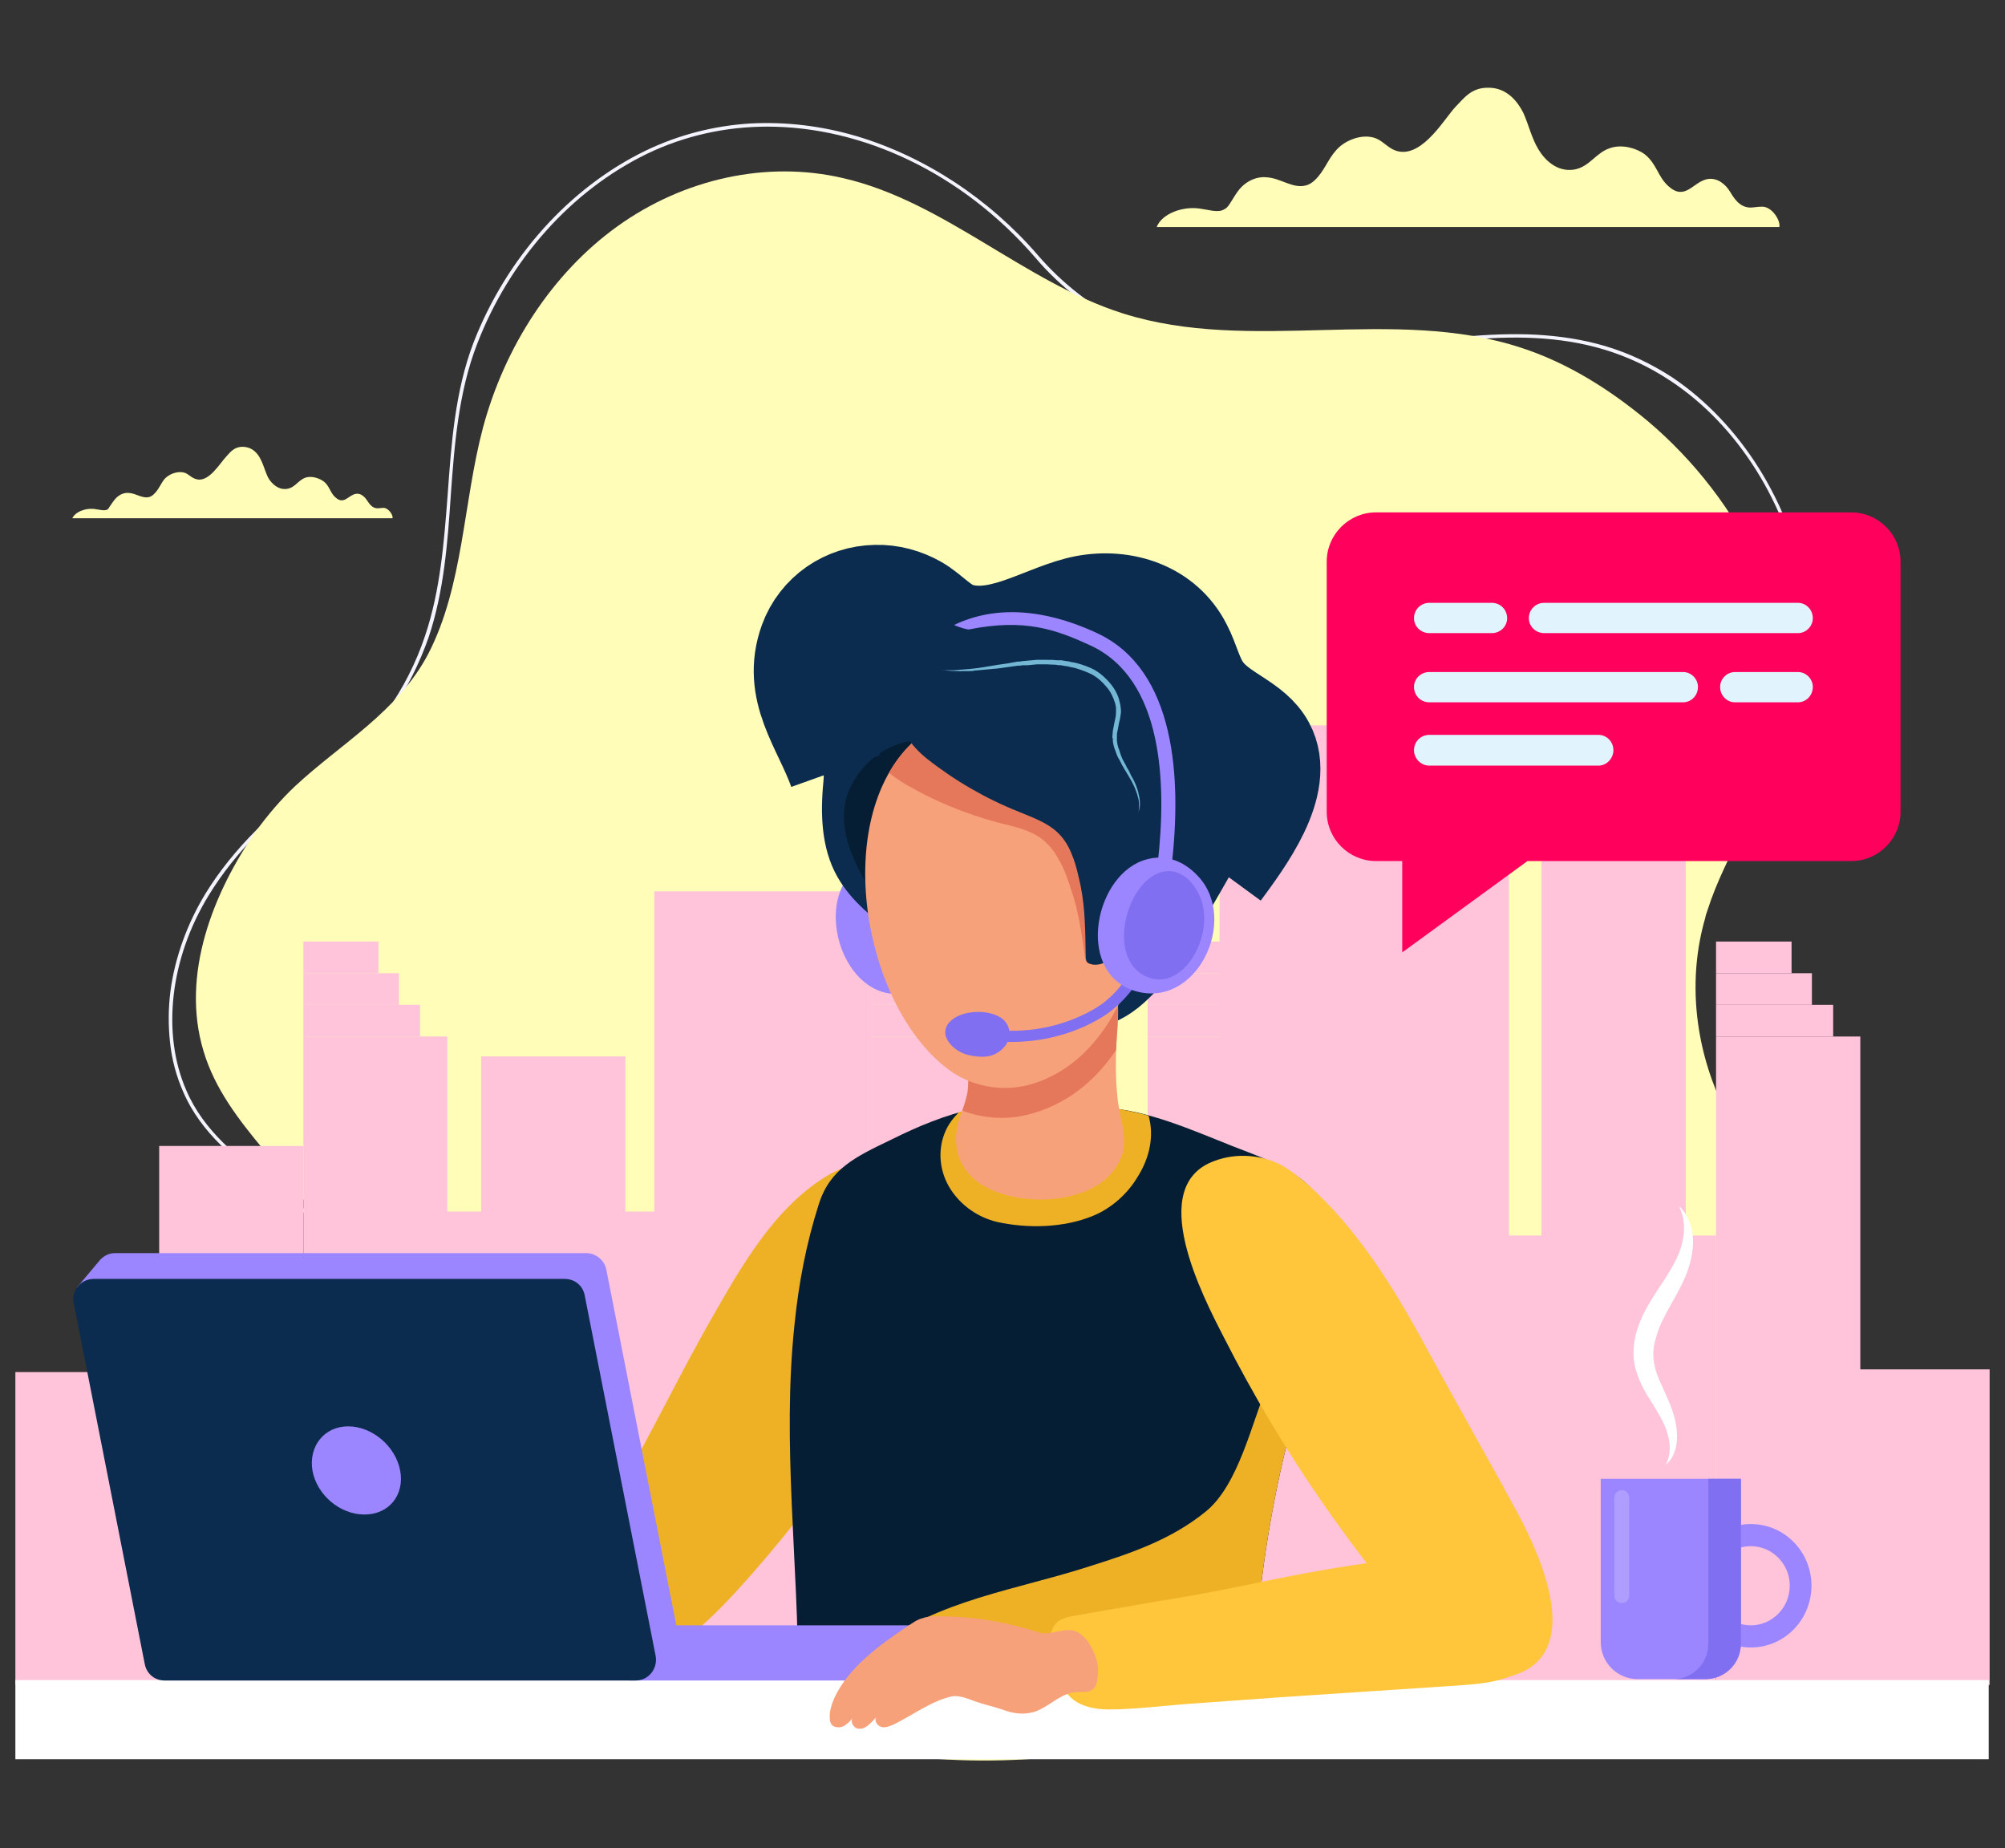 <?xml version="1.0" encoding="UTF-8"?>
<!DOCTYPE svg PUBLIC "-//W3C//DTD SVG 1.1//EN" "http://www.w3.org/Graphics/SVG/1.1/DTD/svg11.dtd">
<!-- Creator: CorelDRAW X7 -->
<svg xmlns="http://www.w3.org/2000/svg" xml:space="preserve" width="4.434in" height="4.087in" version="1.1" style="shape-rendering:geometricPrecision; text-rendering:geometricPrecision; image-rendering:optimizeQuality; fill-rule:evenodd; clip-rule:evenodd"
viewBox="0 0 4434 4087"
 xmlns:xlink="http://www.w3.org/1999/xlink">
 <rect x="0" y="0" width="4434" height="4087" fill="#333333" stroke="none"/>
 <defs>
  <style type="text/css">
   <![CDATA[
    .str0 {stroke:#0B2C4E;stroke-width:208.335}
    .fil14 {fill:none;fill-rule:nonzero}
    .fil7 {fill:#061E33;fill-rule:nonzero}
    .fil5 {fill:#0B2C4E;fill-rule:nonzero}
    .fil15 {fill:#73B7D4;fill-rule:nonzero}
    .fil13 {fill:#8070F1;fill-rule:nonzero}
    .fil4 {fill:#9B86FF;fill-rule:nonzero}
    .fil18 {fill:#E1F3FC;fill-rule:nonzero}
    .fil11 {fill:#E5785B;fill-rule:nonzero}
    .fil6 {fill:#EEB125;fill-rule:nonzero}
    .fil0 {fill:#F4F4FE;fill-rule:nonzero}
    .fil10 {fill:#F7A17A;fill-rule:nonzero}
    .fil16 {fill:#FF005D;fill-rule:nonzero}
    .fil17 {fill:#FF005D;fill-rule:nonzero}
    .fil3 {fill:#FFC4DA;fill-rule:nonzero}
    .fil9 {fill:#FFC63C;fill-rule:nonzero}
    .fil1 {fill:#FFFDB8;fill-rule:nonzero}
    .fil2 {fill:#FFFDB8;fill-rule:nonzero}
    .fil8 {fill:white;fill-rule:nonzero}
    .fil12 {fill:white;fill-rule:nonzero;fill-opacity:0.2}
   ]]>
  </style>
 </defs>
 <g id="Layer_x0020_1">
  <g id="_898467920">
   <g>
    <path class="fil0" d="M3061 3643l-4 -7c110,-64 238,-69 363,-74 50,-2 103,-4 153,-10 234,-29 406,-180 461,-403 50,-203 -6,-421 -146,-568 -7,-7 -15,-15 -22,-22 -48,-51 -98,-103 -134,-165 -23,-39 -38,-81 -45,-126 -6,-41 -5,-85 2,-129 14,-81 50,-164 104,-241 14,-21 29,-41 44,-61 47,-63 95,-129 126,-204 37,-90 45,-205 24,-324 -34,-194 -144,-369 -293,-467 -193,-128 -397,-100 -613,-71 -90,13 -183,25 -274,25 -24,0 -48,-1 -71,-3 -42,-3 -84,-11 -125,-22 -41,-11 -81,-26 -119,-45 -79,-39 -147,-91 -203,-157 -161,-186 -381,-289 -592,-289 -92,0 -183,20 -266,60 -167,81 -304,234 -376,421 -41,106 -50,222 -58,333 -7,105 -15,213 -49,315 -20,57 -48,114 -83,164 -38,53 -81,97 -128,131 -129,91 -216,179 -275,275 -86,140 -105,306 -50,432 39,91 115,149 189,205 38,29 77,59 111,93 37,38 64,78 79,121 14,36 20,78 20,127 -1,58 -11,117 -22,175 -17,97 -35,197 -3,293 22,63 75,109 160,136 59,19 132,29 222,30 26,1 54,1 80,0 104,-1 212,-1 310,34l-2 7c-98,-35 -205,-34 -308,-33 -26,0 -54,0 -80,0 -91,-1 -165,-11 -225,-31 -87,-28 -142,-75 -164,-140 -33,-98 -15,-200 3,-298 10,-57 21,-116 21,-173 0,-48 -6,-89 -19,-124 -34,-94 -109,-151 -188,-211 -74,-57 -151,-115 -191,-208 -15,-34 -25,-71 -29,-109 -4,-37 -4,-75 1,-114 10,-74 37,-149 78,-216 60,-97 148,-185 277,-277 92,-65 168,-172 208,-292 34,-101 42,-208 50,-312 8,-112 16,-228 57,-336 73,-188 212,-343 381,-425 73,-35 151,-55 232,-60 77,-4 156,5 234,28 151,45 293,138 401,263 109,127 270,208 441,222 114,9 231,-7 344,-22 104,-15 212,-29 315,-24 56,3 106,11 154,25 54,16 102,39 150,70 74,50 141,120 193,204 50,81 86,174 103,269 10,57 13,113 10,166 -4,59 -15,114 -35,162 -31,76 -80,142 -127,206 -14,19 -30,40 -44,60 -118,168 -141,351 -61,488 36,61 86,113 134,163 7,8 14,15 21,23 70,73 121,166 147,269 25,100 26,206 1,306 -14,56 -35,109 -64,156 -28,47 -63,88 -104,123 -81,70 -184,115 -299,129 -50,6 -103,9 -154,11 -123,4 -251,9 -359,73z"/>
   </g>
   <path class="fil1" d="M566 1838c-94,135 -167,317 -116,486 50,168 211,271 282,431 39,90 40,189 42,286 2,126 -23,261 63,368 50,63 127,101 204,125 155,50 318,73 456,166 226,153 504,207 774,190 137,-8 273,-34 404,-74 152,-46 288,-129 441,-173 266,-76 629,-77 785,-346 105,-181 141,-405 59,-602 -38,-94 -112,-166 -154,-258 -58,-127 -74,-272 -35,-407 1,-6 3,-11 5,-17 40,-126 122,-235 156,-364 70,-265 -85,-546 -287,-717 -85,-71 -179,-130 -281,-163 -283,-93 -597,14 -881,-76 -217,-69 -396,-248 -618,-299 -170,-40 -354,2 -499,106 -145,104 -250,267 -298,446 -44,166 -43,349 -121,500 -68,129 -193,198 -294,292 -31,29 -60,63 -87,100z"/>
   <path class="fil2" d="M3935 502c3,-15 -17,-46 -39,-45 -9,0 -18,2 -26,2 -23,-1 -35,-20 -44,-35 -9,-15 -27,-32 -50,-28 -32,6 -49,49 -86,16 -24,-21 -26,-50 -53,-71 -19,-14 -50,-22 -75,-14 -33,10 -46,42 -81,48 -39,6 -66,-23 -79,-45 -15,-25 -21,-53 -33,-80 -12,-24 -36,-57 -79,-56 -37,0 -53,24 -71,42 -23,24 -71,109 -125,99 -22,-4 -32,-21 -51,-29 -31,-12 -70,5 -88,26 -19,21 -26,46 -47,66 -5,5 -12,10 -20,12 -29,8 -57,-17 -88,-18 -21,-2 -41,8 -54,21 -12,12 -19,27 -28,40 -3,4 -6,8 -11,10 -13,8 -33,1 -49,-1 -42,-8 -89,11 -100,40l1377 0z"/>
   <path class="fil2" d="M868 1146c2,-7 -9,-23 -20,-23 -4,0 -9,1 -13,1 -12,0 -18,-10 -23,-17 -5,-8 -14,-17 -25,-15 -17,3 -26,25 -45,8 -12,-10 -13,-26 -27,-36 -10,-7 -26,-12 -39,-8 -17,6 -23,22 -41,25 -20,3 -34,-12 -41,-23 -7,-13 -10,-27 -17,-41 -6,-13 -18,-29 -41,-29 -18,0 -27,12 -36,22 -12,12 -37,56 -64,50 -11,-2 -17,-10 -26,-14 -16,-6 -36,2 -46,13 -9,11 -13,24 -24,34 -2,2 -6,5 -10,6 -15,4 -29,-8 -45,-9 -11,-1 -21,4 -28,11 -6,6 -10,13 -15,20 -1,2 -2,4 -5,6 -7,3 -17,0 -25,-1 -22,-4 -46,6 -52,20l708 0z"/>
   <g>
    <g>
     <g>
      <polygon class="fil3" points="3795,3726 4114,3726 4114,2292 3795,2292 "/>
      <polygon class="fil3" points="3795,3726 3315,3726 3315,2732 3795,2732 "/>
      <polygon class="fil3" points="4400,3726 3920,3726 3920,3028 4400,3028 "/>
      <polygon class="fil3" points="3795,2292 4054,2292 4054,2222 3795,2222 "/>
      <polygon class="fil3" points="3795,2222 4007,2222 4007,2152 3795,2152 "/>
      <polygon class="fil3" points="3795,2152 3962,2152 3962,2082 3795,2082 "/>
     </g>
     <g>
      <polygon class="fil3" points="2538,3726 2856,3726 2856,2292 2538,2292 "/>
      <polygon class="fil3" points="3409,3726 3728,3726 3728,1828 3409,1828 "/>
      <polygon class="fil3" points="1901,3726 2538,3726 2538,3171 1901,3171 "/>
      <polygon class="fil3" points="2697,3726 3337,3726 3337,1604 2697,1604 "/>
      <polygon class="fil3" points="2538,2292 2797,2292 2797,2222 2538,2222 "/>
      <polygon class="fil3" points="2538,2222 2750,2222 2750,2152 2538,2152 "/>
      <polygon class="fil3" points="2538,2152 2705,2152 2705,2082 2538,2082 "/>
     </g>
    </g>
    <g>
     <g>
      <polygon class="fil3" points="1928,3726 2246,3726 2246,2292 1928,2292 "/>
      <polygon class="fil3" points="2565,3726 2246,3726 2246,2534 2565,2534 "/>
      <polygon class="fil3" points="1928,3726 1447,3726 1447,1971 1928,1971 "/>
      <polygon class="fil3" points="1928,2292 2186,2292 2186,2222 1928,2222 "/>
      <polygon class="fil3" points="1928,2222 2139,2222 2139,2152 1928,2152 "/>
      <polygon class="fil3" points="1928,2152 2095,2152 2095,2082 1928,2082 "/>
     </g>
     <g>
      <polygon class="fil3" points="671,3726 989,3726 989,2292 671,2292 "/>
      <polygon class="fil3" points="352,3726 671,3726 671,2534 352,2534 "/>
      <polygon class="fil3" points="1064,3726 1383,3726 1383,2336 1064,2336 "/>
      <polygon class="fil3" points="34,3726 352,3726 352,3034 34,3034 "/>
      <polygon class="fil3" points="830,3726 1470,3726 1470,2679 830,2679 "/>
      <polygon class="fil3" points="671,2292 929,2292 929,2222 671,2222 "/>
      <polygon class="fil3" points="327,3492 585,3492 585,3422 327,3422 "/>
      <polygon class="fil3" points="671,2222 882,2222 882,2152 671,2152 "/>
      <polygon class="fil3" points="671,2152 837,2152 837,2082 671,2082 "/>
     </g>
     <polygon class="fil3" points="2046,2739 2464,2739 2464,2669 2046,2669 "/>
     <polygon class="fil3" points="2046,2990 2464,2990 2464,2920 2046,2920 "/>
     <polygon class="fil3" points="2046,3241 2464,3241 2464,3171 2046,3171 "/>
     <polygon class="fil3" points="441,3241 860,3241 860,3171 441,3171 "/>
     <polygon class="fil3" points="441,3492 860,3492 860,3422 441,3422 "/>
    </g>
   </g>
   <path class="fil4" d="M1883 1931c-83,86 -8,294 125,264 142,-32 120,-254 -8,-290 -50,-15 -90,-1 -117,26z"/>
   <path class="fil5" d="M2542 2206c-31,31 -68,55 -111,65 -83,18 -161,-18 -230,-60 -74,-45 -148,-90 -217,-142 -50,-36 -101,-75 -132,-130 -36,-63 -38,-140 -31,-211 5,-48 -17,-91 -27,-137 -20,-90 0,-196 84,-248 43,-26 87,-22 132,-3 35,15 67,36 103,46 77,22 160,-8 236,-24 54,-11 114,-17 167,1 60,20 89,64 121,114 28,44 71,76 104,115 46,52 59,117 44,183 -22,98 -78,182 -127,268 -31,54 -68,117 -116,163z"/>
   <path class="fil6" d="M1926 3133c99,-153 161,-341 75,-514 -9,-18 -20,-37 -38,-43 -40,-13 -94,1 -129,21 -121,71 -195,204 -263,323 -70,123 -131,251 -202,374 -29,50 -58,101 -73,156 -14,49 -15,104 3,152 80,205 298,-47 365,-123 95,-108 183,-225 262,-346z"/>
   <path class="fil7" d="M2422 2204c-11,11 -24,21 -38,28 -36,18 -79,17 -118,5 -39,-12 -73,-34 -106,-57 -90,-63 -200,-147 -254,-244 -32,-60 -57,-131 -25,-196 27,-56 81,-97 144,-103 5,-1 11,-1 15,1 6,3 9,8 12,13 23,37 41,77 68,111 30,37 68,65 108,89 66,40 138,69 199,115 45,33 46,107 35,158 -6,30 -20,58 -40,80z"/>
   <g>
    <path class="fil7" d="M2922 2937c31,-115 47,-233 -24,-311 -32,-35 -90,-60 -137,-78 -91,-34 -185,-80 -283,-95 -104,-15 -219,-25 -322,-2 -65,14 -127,40 -185,69 -79,38 -135,64 -160,142 -28,87 -45,177 -54,267 -28,264 9,528 8,792 0,26 0,53 13,76 26,46 97,46 147,46 168,0 335,0 503,0 70,0 123,7 188,18 55,10 103,-14 129,-58 25,-42 27,-91 30,-138 10,-182 40,-364 89,-542 14,-51 39,-117 58,-186z"/>
   </g>
   <path class="fil6" d="M2516 2602c26,-41 37,-90 24,-135 -21,-6 -41,-10 -62,-14 -104,-15 -219,-25 -322,-2 -11,2 -23,5 -35,8 -12,12 -23,26 -30,42 -19,43 -13,92 12,130 23,35 60,61 102,71 68,15 147,13 211,-13 40,-16 77,-48 100,-87z"/>
   <path class="fil6" d="M1859 3834c6,3 12,6 18,8 17,1 34,1 48,1 168,0 335,0 503,0 70,0 123,7 188,18 55,10 103,-14 129,-58 25,-42 27,-91 30,-138 10,-182 40,-364 89,-542 8,-27 18,-58 29,-91 -4,-29 -13,-48 -29,-48 -5,0 -10,3 -14,6 -23,17 -36,46 -47,73 -35,84 -64,220 -136,279 -76,62 -164,92 -256,121 -160,52 -339,75 -474,181 -23,18 -44,38 -65,57 -19,18 -45,37 -56,61 -17,39 10,57 43,72z"/>
   <polygon class="fil8" points="34,3715 4398,3715 4398,3890 34,3890 "/>
   <path class="fil9" d="M3282 3211c26,46 51,92 76,138 50,94 144,302 -6,354 -76,26 -119,1 -169,-54 -188,-208 -349,-441 -476,-691 -48,-93 -174,-336 -21,-391 48,-18 104,-14 149,10 21,12 39,27 57,42 110,99 189,226 259,355 43,79 87,158 131,237z"/>
   <path class="fil9" d="M2519 3548c14,-3 27,-5 40,-7 64,-10 128,-22 192,-35 126,-27 253,-50 381,-63 14,-1 27,-2 41,-3 58,-4 118,-6 170,21 53,27 95,90 82,152 -9,43 -43,75 -81,92 -37,16 -78,19 -119,22 -131,9 -262,17 -393,26 -65,5 -129,9 -194,14 -62,4 -125,13 -187,13 -26,0 -56,-5 -78,-22 -30,-24 -49,-75 -52,-114 -1,-21 3,-46 19,-59 9,-6 20,-9 30,-11 50,-9 100,-18 149,-26z"/>
   <g>
    <polygon class="fil4" points="2012,3594 1391,3594 1391,3716 2012,3716 "/>
    <g>
     <path class="fil4" d="M1498 3606l-157 -798c-4,-21 -23,-37 -44,-37l-1043 0c-15,0 -28,8 -36,19l0 0 -48 57 43 -10 154 786c4,21 23,37 44,37l1042 0c29,0 50,-26 45,-54z"/>
     <path class="fil5" d="M364 3716l1042 0c28,0 49,-26 44,-54l-157 -798c-4,-21 -22,-36 -44,-36l-1042 0c-28,0 -50,26 -44,53l157 798c4,22 22,37 44,37z"/>
     <path class="fil4" d="M691 3252c10,54 61,97 115,97 54,0 89,-43 79,-97 -10,-54 -62,-98 -115,-98 -53,0 -88,44 -79,98z"/>
    </g>
   </g>
   <path class="fil10" d="M2371 3743c-31,6 -55,34 -86,43 -22,6 -45,3 -66,-5 -20,-7 -40,-11 -60,-18 -15,-5 -36,-15 -53,-12 -44,9 -87,41 -127,61 -9,4 -19,9 -29,7 -9,-2 -18,-14 -12,-22 -11,11 -26,32 -45,24 -7,-4 -12,-14 -8,-21 -6,7 -13,14 -22,18 -8,3 -20,2 -25,-6 -2,-4 -3,-8 -3,-13 -1,-15 4,-30 10,-44 31,-68 102,-119 162,-159 11,-7 21,-15 34,-18 11,-4 22,-4 34,-4 74,0 149,12 220,35 15,6 32,1 47,-2 11,-2 23,-4 34,-1 13,4 22,14 30,24 13,19 24,45 22,69 -1,18 -2,38 -24,42 -9,1 -18,0 -26,1 -3,0 -5,1 -7,1z"/>
   <path class="fil10" d="M2384 2640c46,-14 83,-43 98,-88 12,-41 -8,-87 -11,-128 -4,-39 -4,-79 -2,-119 3,-36 6,-74 1,-111 -4,-21 -15,-17 -36,-25 -21,-9 -45,-9 -68,-9 -47,1 -169,-3 -198,38 -13,19 -14,43 -15,65 -1,28 -5,63 -10,101 -2,17 -1,33 -3,50 -3,19 -10,37 -17,55 -23,68 -1,132 72,163 53,23 128,28 189,8z"/>
   <path class="fil11" d="M2469 2194c-3,-21 -14,-17 -35,-25 -21,-9 -45,-9 -68,-9 -47,1 -169,-3 -198,38 -13,19 -14,43 -15,65 -1,28 -6,63 -10,101 -2,17 -1,33 -3,50 -3,14 -7,28 -12,42 45,17 97,21 144,9 85,-21 150,-74 196,-143 1,-6 1,-11 1,-17 2,-36 6,-74 0,-111z"/>
   <path class="fil10" d="M2537 1927c0,-63 -9,-123 -25,-172 -69,-213 -335,-265 -495,-112 -178,170 -110,577 78,720 50,39 119,52 180,36 184,-50 264,-277 262,-472z"/>
   <path class="fil11" d="M2512 1755c-69,-213 -335,-265 -495,-112 -20,19 -37,41 -51,66 10,8 20,15 28,20 68,41 141,71 217,91 33,8 67,15 94,36 15,12 27,27 36,44 12,20 20,43 27,65 17,48 24,99 31,149 1,6 1,11 5,15 4,3 9,4 14,4 30,-1 44,-29 67,-44 14,-9 28,-18 41,-28 8,-45 12,-90 11,-134 0,-63 -9,-123 -25,-172z"/>
   <path class="fil5" d="M2371 1891c9,22 14,46 19,69 10,50 10,101 11,152 0,5 0,11 3,15 3,4 9,5 14,6 29,3 47,-23 71,-35 26,-12 52,-25 74,-42 64,-50 49,-133 47,-206 -1,-40 -2,-81 -14,-119 -13,-42 -38,-80 -68,-112 -86,-93 -216,-141 -342,-133 -62,4 -132,30 -177,75 -38,39 9,91 40,116 62,49 131,89 204,118 31,13 64,24 88,48 14,14 23,30 30,48z"/>
   <path class="fil10" d="M2503 1932c81,-45 106,68 92,124 -5,24 -15,46 -29,66 -20,25 -75,68 -107,40 -15,-13 -16,-35 -17,-54 -1,-52 5,-146 61,-176z"/>
   <g>
    <g>
     <g>
      <path class="fil8" d="M3684 3239c12,-24 10,-48 3,-71 -7,-23 -20,-43 -33,-65 -14,-21 -28,-45 -36,-73 -9,-29 -6,-61 2,-88 17,-55 52,-95 76,-137 12,-21 22,-42 26,-66 4,-23 3,-48 -9,-72 20,18 30,46 31,73 1,28 -6,56 -16,81 -21,50 -53,90 -65,134 -7,22 -9,43 -4,64 4,22 16,44 26,67 11,24 21,50 23,78 3,27 -3,57 -24,75z"/>
     </g>
    </g>
    <g>
     <g>
      <path class="fil4" d="M3768 3713l-146 0c-45,0 -82,-36 -82,-82l0 -361 310 0 0 361c0,46 -37,82 -82,82z"/>
      <path class="fil4" d="M3872 3370c-75,0 -135,61 -135,136 0,76 60,137 135,137 74,0 134,-61 134,-137 0,-75 -60,-136 -134,-136zm0 224l0 0c-48,0 -87,-39 -87,-88 0,-48 39,-87 87,-87 47,0 86,39 86,87 0,49 -39,88 -86,88z"/>
      <path class="fil12" d="M3587 3545c-10,0 -17,-8 -17,-17l0 -216c0,-9 7,-17 17,-17 9,0 16,8 16,17l0 216c0,9 -7,17 -16,17z"/>
      <path class="fil13" d="M3778 3270l0 365c0,43 -35,78 -78,78l72 0c43,0 78,-35 78,-78l0 -365 -72 0z"/>
     </g>
    </g>
   </g>
   <path class="fil14 str0" d="M1848 1705c-35,-98 -105,-177 -65,-288 24,-65 85,-107 154,-108 32,-1 65,8 93,24 33,19 55,50 94,61 92,25 187,-45 275,-62 86,-16 179,13 221,96 17,32 24,70 46,99 37,50 108,66 137,120 48,88 -50,216 -99,283"/>
   <g>
    <path class="fil13" d="M2236 2304c-20,0 -40,-1 -60,-4l4 -25c73,11 146,1 211,-29 18,-8 33,-17 46,-26 24,-18 44,-40 59,-66l22 13c-17,28 -40,53 -67,73 -14,10 -30,19 -49,28 -52,24 -108,36 -166,36z"/>
   </g>
   <g>
    <path class="fil13" d="M2104 2256c30,-26 97,-24 119,3 16,20 11,45 -7,61 -21,20 -47,19 -74,13 -33,-7 -73,-46 -38,-77z"/>
   </g>
   <g>
    <path class="fil15" d="M2079 1481l10 1 3 0c1,0 2,0 3,0l5 0 6 0 2 0 3 0 11 -1c14,-1 28,-2 42,-4 15,-2 29,-5 43,-7 7,-1 14,-2 21,-3l11 -2 11 -2c3,0 7,0 10,-1 4,0 8,-1 11,-1l11 -1 11 -1c2,0 4,0 5,0l6 0 5 0 3 0 3 0c7,0 14,0 22,1 3,0 7,0 11,0 3,1 7,1 11,2 3,0 7,1 10,2l6 1c2,0 3,1 5,1 15,4 29,9 42,16 13,8 24,18 34,30 9,11 17,25 20,40 1,4 2,7 2,11 1,4 1,8 1,12 -1,8 -2,15 -4,22 -1,7 -3,14 -4,21 -1,3 -1,7 -1,10 0,1 0,2 0,2l0 3 0 2c0,1 0,2 0,3 1,7 2,14 5,20 2,7 4,13 7,20 3,6 7,12 10,19 4,6 7,12 10,19 4,6 7,13 10,20 2,6 5,13 6,20 2,7 3,15 3,22 0,7 -2,14 -4,21 2,-7 2,-14 2,-21 0,-7 -2,-14 -4,-21 -4,-13 -10,-26 -18,-39 -7,-12 -15,-24 -21,-37 -4,-6 -7,-13 -9,-20 -3,-7 -5,-14 -6,-22 0,-1 0,-2 0,-3l0 -3 -1 -2c0,-1 0,-2 0,-3 0,-4 1,-8 1,-12 1,-7 3,-14 4,-21 2,-7 3,-14 3,-20 0,-4 0,-7 0,-11 -1,-3 -1,-6 -2,-9 -4,-13 -10,-26 -19,-36 -9,-11 -19,-20 -31,-27 -12,-6 -25,-11 -39,-15 -1,0 -3,-1 -5,-1l-5 -1c-3,-1 -7,-2 -10,-2 -4,-1 -7,-1 -11,-2 -3,0 -7,0 -10,-1 -7,0 -14,-1 -21,-1l-3 0 -3 0 -5 0 -5 0c-2,0 -4,0 -6,0l-10 1 -11 1c-4,0 -7,0 -11,0 -3,1 -7,1 -10,1 -15,2 -29,4 -43,6 -14,1 -29,3 -43,4l-11 1c-3,1 -7,1 -11,1l-5 0 -5 0 -6 0c-2,0 -3,1 -5,0 -15,0 -29,-1 -43,-3z"/>
   </g>
   <path class="fil4" d="M2537 1900c-115,29 -160,246 -31,290 138,46 235,-154 144,-252 -35,-38 -76,-48 -113,-38z"/>
   <path class="fil13" d="M2575 1927c-80,13 -129,182 -47,229 88,50 171,-101 119,-187 -20,-34 -47,-46 -72,-42z"/>
   <g>
    <path class="fil4" d="M2591 1915l-31 -4c21,-180 12,-410 -149,-484 -76,-35 -145,-60 -269,-35 -18,-3 -32,-10 -32,-10 112,-54 232,-21 314,17 178,81 189,325 167,516z"/>
   </g>
   <path class="fil16" d="M3043 1904l1051 0c60,0 109,-49 109,-109l0 -553c0,-60 -49,-109 -109,-109l-1051 0c-60,0 -109,49 -109,109l0 553c0,60 49,109 109,109z"/>
   <polygon class="fil17" points="3101,2106 3101,1752 3378,1904 "/>
   <path class="fil18" d="M3722 1553l-561 0c-19,0 -34,-15 -34,-34l0 0c0,-18 15,-33 34,-33l561 0c18,0 33,15 33,33l0 0c0,19 -15,34 -33,34z"/>
   <path class="fil18" d="M3976 1553l-139 0c-18,0 -33,-15 -33,-34 0,-18 15,-33 33,-33l139 0c18,0 33,15 33,33l0 0c0,19 -15,34 -33,34z"/>
   <path class="fil18" d="M3415 1333l561 0c18,0 33,15 33,34l0 0c0,18 -15,33 -33,33l-561 0c-19,0 -34,-15 -34,-33l0 0c0,-19 15,-34 34,-34z"/>
   <path class="fil18" d="M3161 1333l138 0c19,0 34,15 34,34l0 0c0,18 -15,33 -34,33l-138 0c-19,0 -34,-15 -34,-33l0 0c0,-19 15,-34 34,-34z"/>
   <path class="fil18" d="M3535 1693l-374 0c-19,0 -34,-16 -34,-34 0,-19 15,-34 34,-34l374 0c18,0 33,15 33,34 0,18 -15,34 -33,34z"/>
  </g>
 </g>
</svg>
